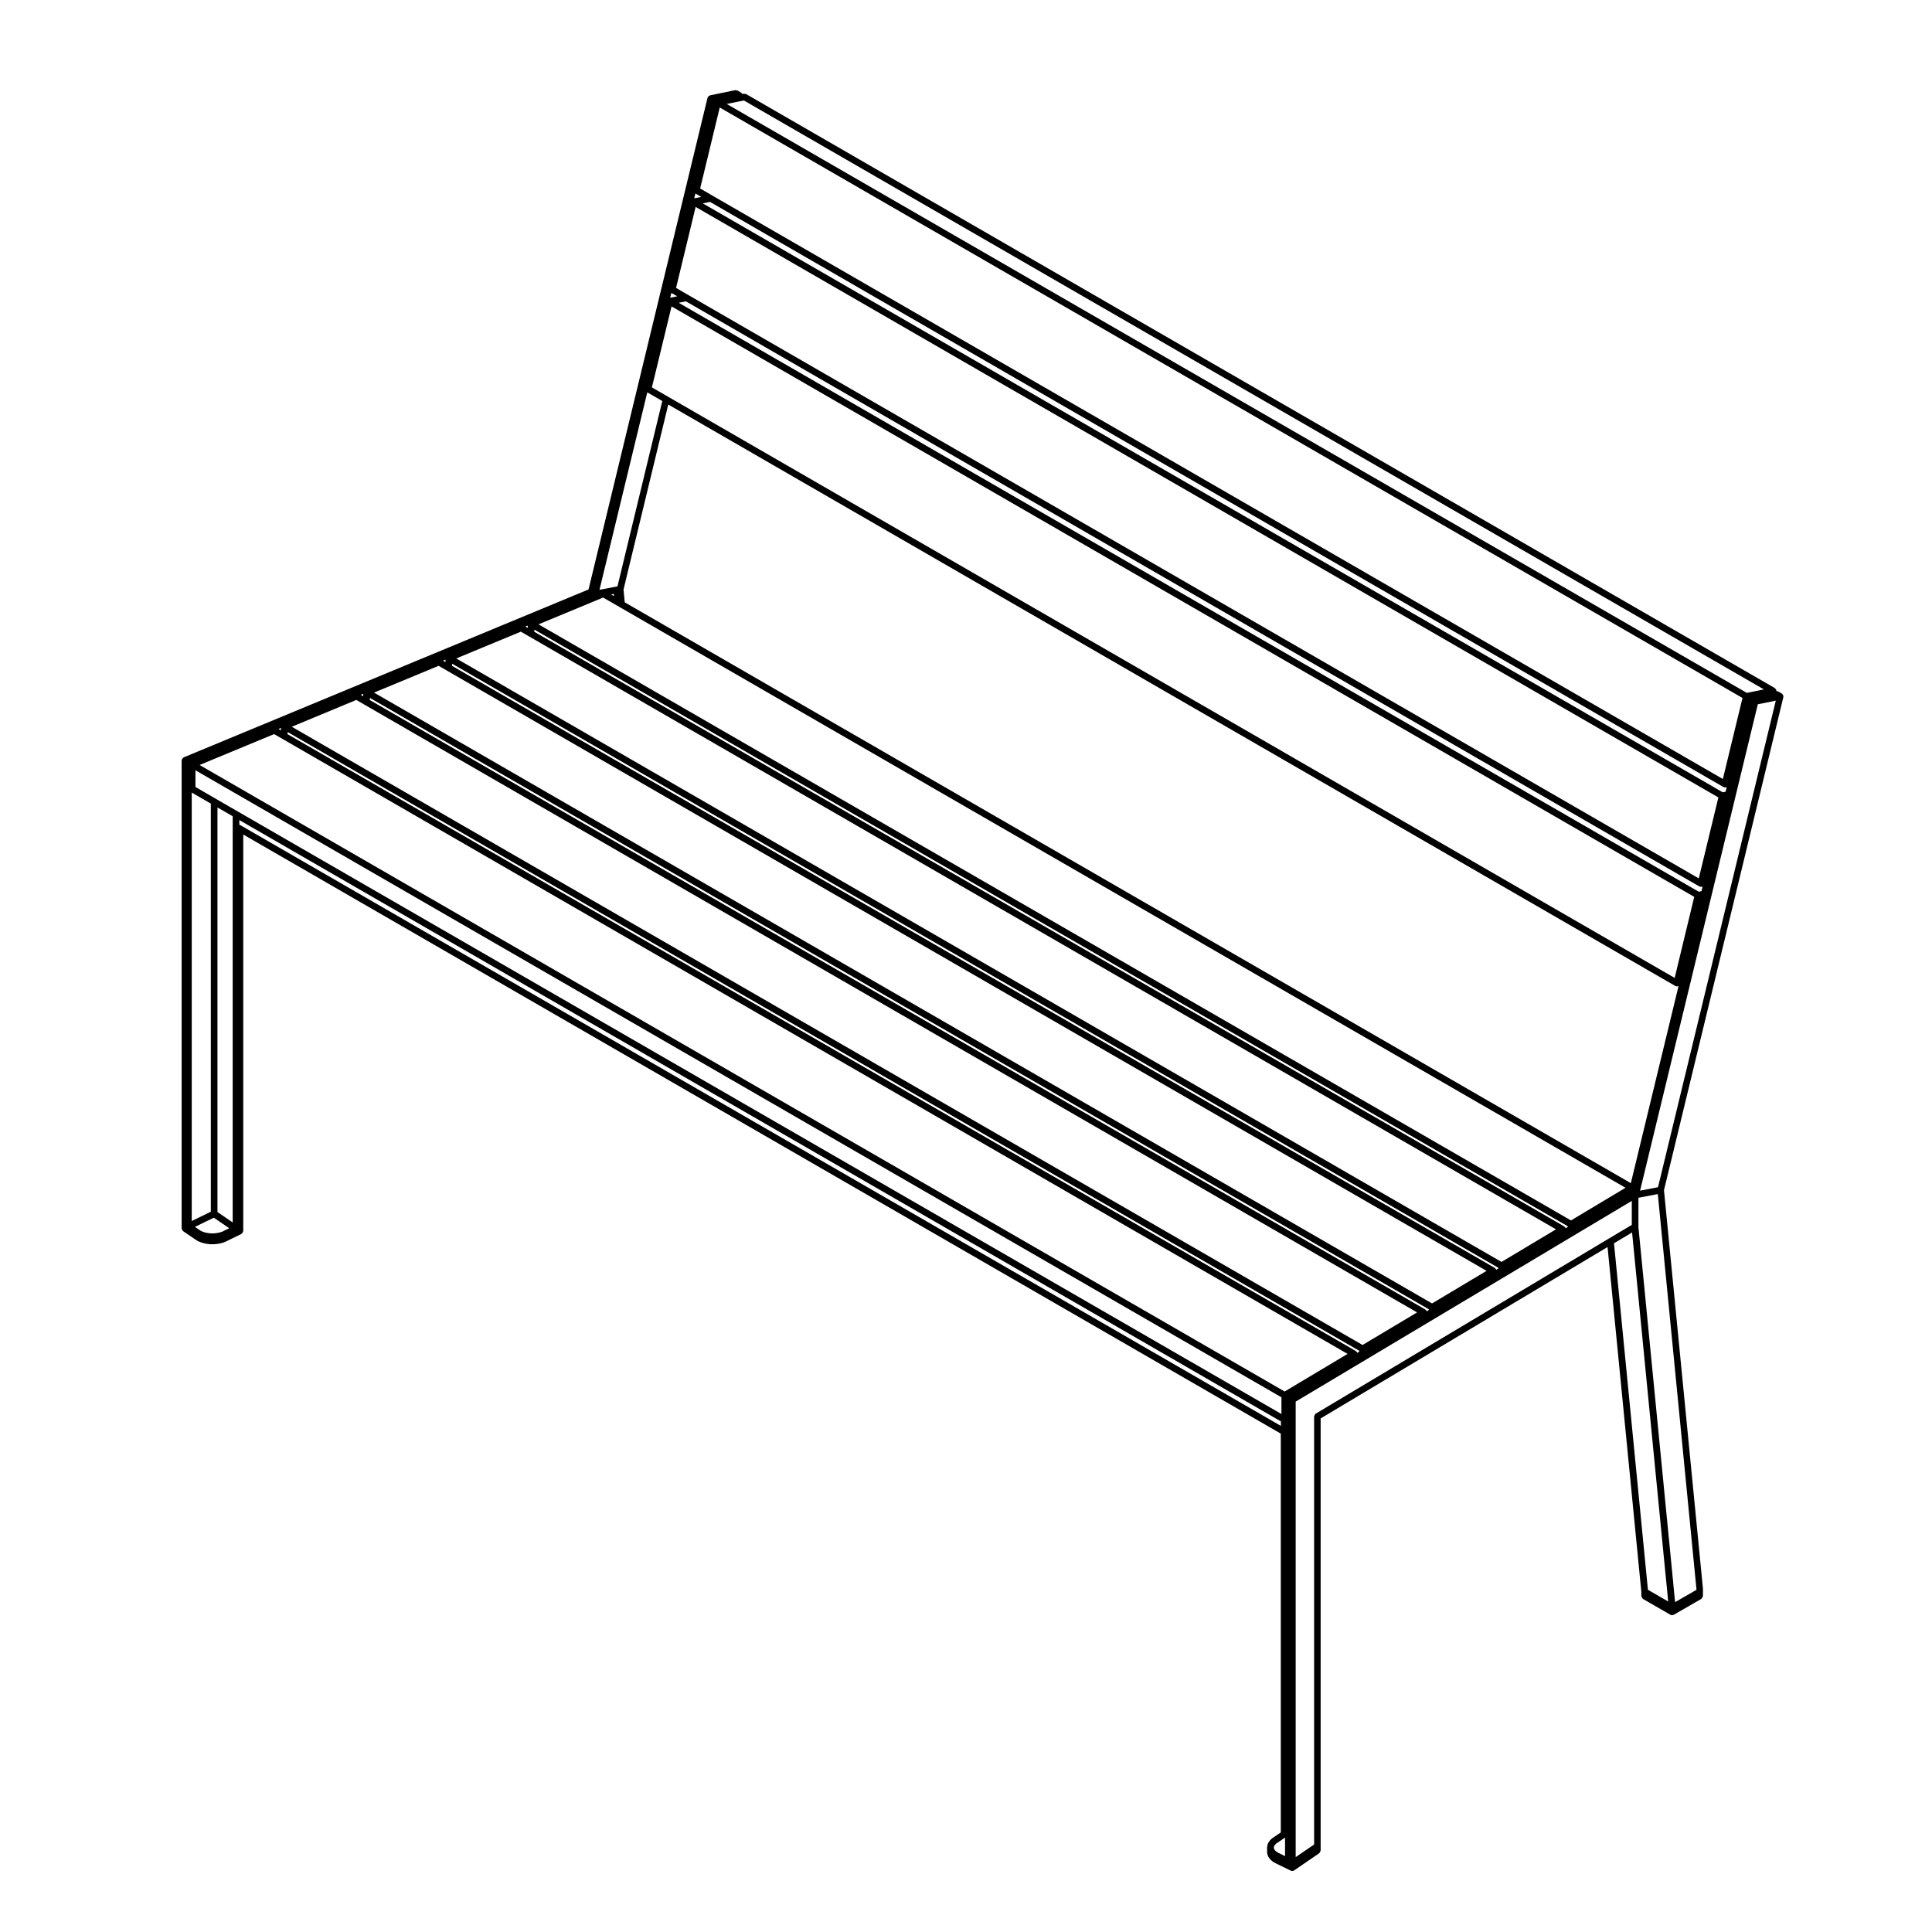 <?xml version="1.0" encoding="UTF-8"?>
<!-- Uploaded to: SVG Repo, www.svgrepo.com, Generator: SVG Repo Mixer Tools -->
<svg fill="#000000" width="800px" height="800px" version="1.1" viewBox="144 144 512 512" xmlns="http://www.w3.org/2000/svg">
 <path d="m616.6 328.47c0-0.031 0.031-0.059 0.02-0.098 0-0.012-0.012-0.016-0.02-0.023-0.012-0.055-0.059-0.09-0.082-0.141-0.031-0.051-0.051-0.09-0.082-0.137-0.059-0.074-0.102-0.133-0.168-0.188-0.031-0.02-0.031-0.059-0.059-0.074-0.012-0.004-0.012-0.016-0.02-0.023l-0.973-0.559c-0.105-0.059-0.215-0.023-0.324-0.039-0.051-0.004-0.102-0.031-0.145-0.031 0-0.012-0.012-0.023-0.012-0.039 0.012-0.066 0.059-0.117 0.039-0.188 0-0.012-0.012-0.016-0.02-0.023-0.012-0.051-0.051-0.082-0.07-0.133-0.051-0.105-0.105-0.176-0.195-0.25-0.051-0.051-0.059-0.117-0.117-0.152-0.012-0.004-0.012-0.02-0.02-0.023l-272.61-157.41c-0.105-0.059-0.223-0.031-0.336-0.047-0.098-0.016-0.172-0.074-0.273-0.059l-0.387 0.074c-0.02-0.035-0.059-0.055-0.086-0.09-0.047-0.051-0.074-0.098-0.121-0.137-0.035-0.023-0.047-0.066-0.086-0.09-0.004 0-0.004-0.012-0.012-0.016l-0.953-0.57c-0.102-0.059-0.207-0.031-0.312-0.047-0.105-0.02-0.203-0.086-0.312-0.059l-0.039 0.004h-0.004l-6.637 1.352c-0.012 0-0.012 0.012-0.02 0.012-0.059 0.016-0.098 0.059-0.141 0.086-0.098 0.039-0.145 0.098-0.223 0.16-0.059 0.055-0.137 0.082-0.18 0.145-0.004 0.012-0.016 0.012-0.02 0.016-0.023 0.039 0 0.086-0.016 0.133-0.02 0.039-0.07 0.059-0.082 0.105l-31.535 130.3-99.402 41.23-7.691 3.188c-0.016 0.004-0.016 0.023-0.031 0.031-0.016 0.004-0.031-0.004-0.039 0l-0.188 0.102c-0.047 0.02-0.047 0.07-0.082 0.102-0.066 0.047-0.117 0.074-0.168 0.137-0.023 0.023-0.059 0.023-0.082 0.051-0.035 0.051-0.012 0.109-0.035 0.172-0.012 0.031-0.016 0.059-0.02 0.098-0.023 0.082-0.098 0.141-0.098 0.227v123.98c0 0.031 0.031 0.051 0.035 0.082 0.012 0.117 0.07 0.207 0.125 0.312 0.055 0.105 0.09 0.191 0.172 0.266 0.023 0.02 0.023 0.055 0.051 0.074l3.621 2.469c0.023 0.016 0.055 0.012 0.082 0.023 0.016 0.012 0.016 0.031 0.035 0.039l0.691 0.332c0.023 0.016 0.055 0.012 0.086 0.02 0.016 0.004 0.016 0.02 0.031 0.023l0.785 0.258c0.023 0.004 0.047 0.004 0.07 0.012 0.012 0.004 0.012 0.016 0.02 0.016l0.848 0.176c0.031 0.004 0.055 0.004 0.086 0.012 0.004 0 0.004 0.004 0.012 0.004l0.898 0.09c0.031 0.004 0.059 0.004 0.09 0.004h0.012l0.906-0.012c0.031 0 0.055 0 0.082-0.004l0.875-0.09c0.004 0 0.004-0.004 0.012-0.004 0.031-0.004 0.055-0.004 0.082-0.012l0.855-0.176c0.004 0 0.012-0.012 0.016-0.012 0.031-0.004 0.066-0.004 0.098-0.016l0.777-0.266c0.016-0.004 0.02-0.023 0.031-0.031 0.023-0.004 0.051-0.004 0.074-0.016l4.281-2.086c0.051-0.023 0.059-0.086 0.102-0.109 0.098-0.07 0.152-0.141 0.211-0.242 0.066-0.102 0.105-0.18 0.121-0.301 0.012-0.051 0.059-0.086 0.059-0.137v-105.07l274.96 158.77v105.68l-2.301 1.57c-0.031 0.016-0.031 0.051-0.051 0.07-0.02 0.02-0.059 0.012-0.082 0.035l-0.453 0.453c-0.031 0.031-0.02 0.07-0.051 0.105-0.02 0.023-0.059 0.031-0.082 0.059l-0.301 0.48c-0.02 0.035 0 0.07-0.02 0.105-0.012 0.035-0.059 0.047-0.07 0.086l-0.168 0.516c-0.012 0.047 0.02 0.09 0.012 0.133-0.012 0.051-0.051 0.082-0.051 0.125l-0.012 0.523v0.012 0.004 1.125c0 0.051 0.039 0.082 0.051 0.121 0.012 0.051-0.031 0.09-0.012 0.137l0.156 0.516c0.012 0.047 0.059 0.07 0.082 0.105 0.012 0.031-0.012 0.066 0.012 0.098l0.309 0.492c0.02 0.023 0.059 0.016 0.082 0.039 0.02 0.035 0.012 0.086 0.039 0.109l0.441 0.453c0.02 0.023 0.059 0.016 0.082 0.035 0.031 0.02 0.031 0.059 0.059 0.082l0.578 0.395c0.02 0.016 0.051 0.012 0.07 0.023 0.02 0.012 0.02 0.031 0.039 0.039l4.293 2.098c0.125 0.059 0.258 0.09 0.383 0.09 0.176 0 0.344-0.051 0.504-0.152l6.641-4.555c0.02-0.016 0.02-0.055 0.051-0.074 0.09-0.074 0.117-0.168 0.176-0.273 0.051-0.105 0.105-0.191 0.117-0.312 0.012-0.023 0.039-0.047 0.039-0.074v-114.5l76.035-45.418 8.953 91.395v1.09c0 0.047 0.039 0.07 0.039 0.105 0.02 0.117 0.07 0.203 0.125 0.309 0.059 0.102 0.105 0.18 0.195 0.258 0.031 0.023 0.031 0.074 0.07 0.098l7.281 4.203c0.145 0.082 0.297 0.117 0.441 0.117 0.156 0 0.309-0.035 0.441-0.117l7.289-4.203c0.031-0.02 0.039-0.07 0.07-0.098 0.102-0.07 0.137-0.156 0.195-0.262 0.059-0.102 0.117-0.18 0.125-0.301 0.012-0.039 0.051-0.066 0.051-0.105l0.008-1.129v-0.777c0-0.016-0.02-0.023-0.02-0.047 0-0.016 0.012-0.023 0.012-0.039l-10.324-105.56 31.633-130.65c0.012-0.047-0.02-0.086-0.02-0.125 0.012-0.039 0.051-0.066 0.051-0.105-0.004-0.031-0.035-0.047-0.043-0.082zm-5.144-1.766-4.523 0.918-270.34-156.07 3.414-0.695h0.004l1.137-0.223zm-408.53 143.69-0.637 0.207-0.555 0.109c-0.004 0-0.004 0.004-0.012 0.004l-0.227 0.051-0.789 0.09h-0.812l-0.801-0.082-0.754-0.156-0.684-0.227-0.559-0.273-1.43-0.984 4.996-2.434 4.09 2.793zm125.36-275.11 1.547 0.898-1.855 0.371zm175.39 307.23c-0.012-0.02-0.031-0.031-0.039-0.051-0.02-0.039 0.012-0.086-0.02-0.121-0.02-0.035-0.07-0.035-0.09-0.07-0.051-0.059-0.09-0.102-0.145-0.145-0.039-0.023-0.039-0.074-0.082-0.098l-283.09-163.46v-0.574l284.01 163.98v0.215zm56.648-35.086-273.61-157.97 15.168-6.293 1.949-0.805 3.477 2.004h0.004l0.969 0.559 266.5 153.85zm-253.61-165.45-0.754-0.438 0.707-0.133zm-22.426 10.727 272.07 157.08-14.445 8.641-277-159.93 17.113-7.098zm-21.793 9.043 275.46 159.04-14.453 8.637-280.38-161.88 17.113-7.098zm-21.812 9.051 278.86 161-14.453 8.637-283.77-163.84 17.113-7.109zm281.41 160.71c-0.012-0.02-0.031-0.031-0.039-0.051-0.02-0.039 0.012-0.086-0.02-0.121-0.02-0.035-0.07-0.035-0.09-0.07-0.051-0.059-0.09-0.102-0.145-0.145-0.039-0.023-0.039-0.074-0.082-0.098l-279.71-161.5v-0.586l280.62 162.02v0.227zm18.414-11.004c0-0.023-0.031-0.035-0.039-0.059-0.02-0.039 0.012-0.086-0.02-0.121-0.02-0.035-0.07-0.035-0.09-0.07-0.051-0.059-0.09-0.102-0.145-0.145-0.039-0.023-0.039-0.074-0.082-0.098l-276.32-159.54v-0.586l277.23 160.07v0.227zm18.41-11.004c-0.012-0.02-0.031-0.031-0.039-0.051-0.02-0.047 0.012-0.09-0.02-0.125-0.02-0.035-0.07-0.039-0.09-0.07-0.051-0.059-0.09-0.102-0.145-0.145-0.039-0.023-0.039-0.07-0.082-0.098l-272.94-157.58v-0.586l273.85 158.11v0.227zm17.27-11.953-266.63-153.93-0.32-3.383 11.859-49.031 266.85 154.07c0.059 0.031 0.117 0.023 0.168 0.047 0.031 0.012 0.039 0.039 0.07 0.051 0.07 0.02 0.137 0.023 0.207 0.023 0.059 0 0.117-0.004 0.176-0.016l0.258-0.055zm-254.22-232.35 271.02 156.48-5.184 21.477-266.85-154.07-4.191-2.422zm272.95 154.97-0.746 0.141-270.32-156.07 1.914-0.387 268.55 155.05c0.059 0.031 0.117 0.023 0.168 0.047 0.031 0.012 0.039 0.039 0.07 0.051 0.07 0.016 0.137 0.023 0.207 0.023 0.059 0 0.117-0.004 0.168-0.016l0.266-0.051zm-266.57-181.33 271.04 156.49-5.195 21.457-267.82-154.62-3.211-1.855zm272.36 153.72c0.059 0.031 0.117 0.023 0.168 0.047 0.031 0.012 0.039 0.039 0.07 0.051 0.07 0.016 0.137 0.023 0.207 0.023 0.059 0 0.117-0.004 0.176-0.016l0.258-0.051-0.289 1.203-0.746 0.156-270.32-156.08 1.926-0.387zm-278.79-130.93 1.551 0.898-1.855 0.379zm-6.383 26.352 3.977 2.297-11.879 49.121-0.348 0.066-4.414 0.84zm-31.68 62.43-0.637-0.367 0.637-0.262zm-21.797 9.047-0.648-0.371 0.648-0.273zm-21.805 9.051-0.641-0.371 0.641-0.266zm-21.797 9.047-0.656-0.379 0.656-0.273zm-12.793 25.492v104.91l-4.035-2.754v-107.22l4.035 2.328zm-5.793 102.07-5.059 2.465v-113.55l5.059 2.934zm2.262-120.56 14.504-6.012 2.258 1.293 282.23 162.96-16.68 9.965-287.55-166.03zm398.44 5.887-267.82-154.63-3.211-1.859 5.195-21.469 271.04 156.48zm-393.58 8.594-5.793-3.344-5.406-3.133v-4.43l287.8 166.17v4.43zm1.023 3.828c-0.012 0-0.012-0.004-0.012-0.004l-0.574-0.328v-1.211l276.02 159.36v1.199zm276.43 268.18 0.105 0.055v4.789l-1.918-0.941-0.465-0.312-0.309-0.316-0.188-0.301-0.09-0.277v-0.25l0.102-0.293 0.188-0.297 0.344-0.344zm8.227-112.41c-0.031 0.02-0.039 0.07-0.07 0.098-0.09 0.07-0.125 0.156-0.188 0.258-0.059 0.105-0.117 0.188-0.125 0.312-0.012 0.035-0.039 0.059-0.039 0.102v113.41l-4.883 3.336v-120.71l6.207-3.707 82.863-49.484v6.359l-6.109 3.641zm83.844-48.02 8.934 91.352 0.102 1.004v0.004l0.082 0.766 0.453 4.672-5.371-3.109-8.992-91.824zm17.055 94.711-5.656 3.254-0.492-4.984c0-0.004 0.012-0.004 0.012-0.012l-0.07-0.785c0-0.004-0.012-0.004-0.012-0.012l-0.102-1.008-9.055-92.594v-7.769l5.141-0.977 10.23 104.65zm-10.184-106.7-0.332 0.066h-0.012l-4.41 0.848 31.199-128.9 4.769-0.961z"/>
</svg>
